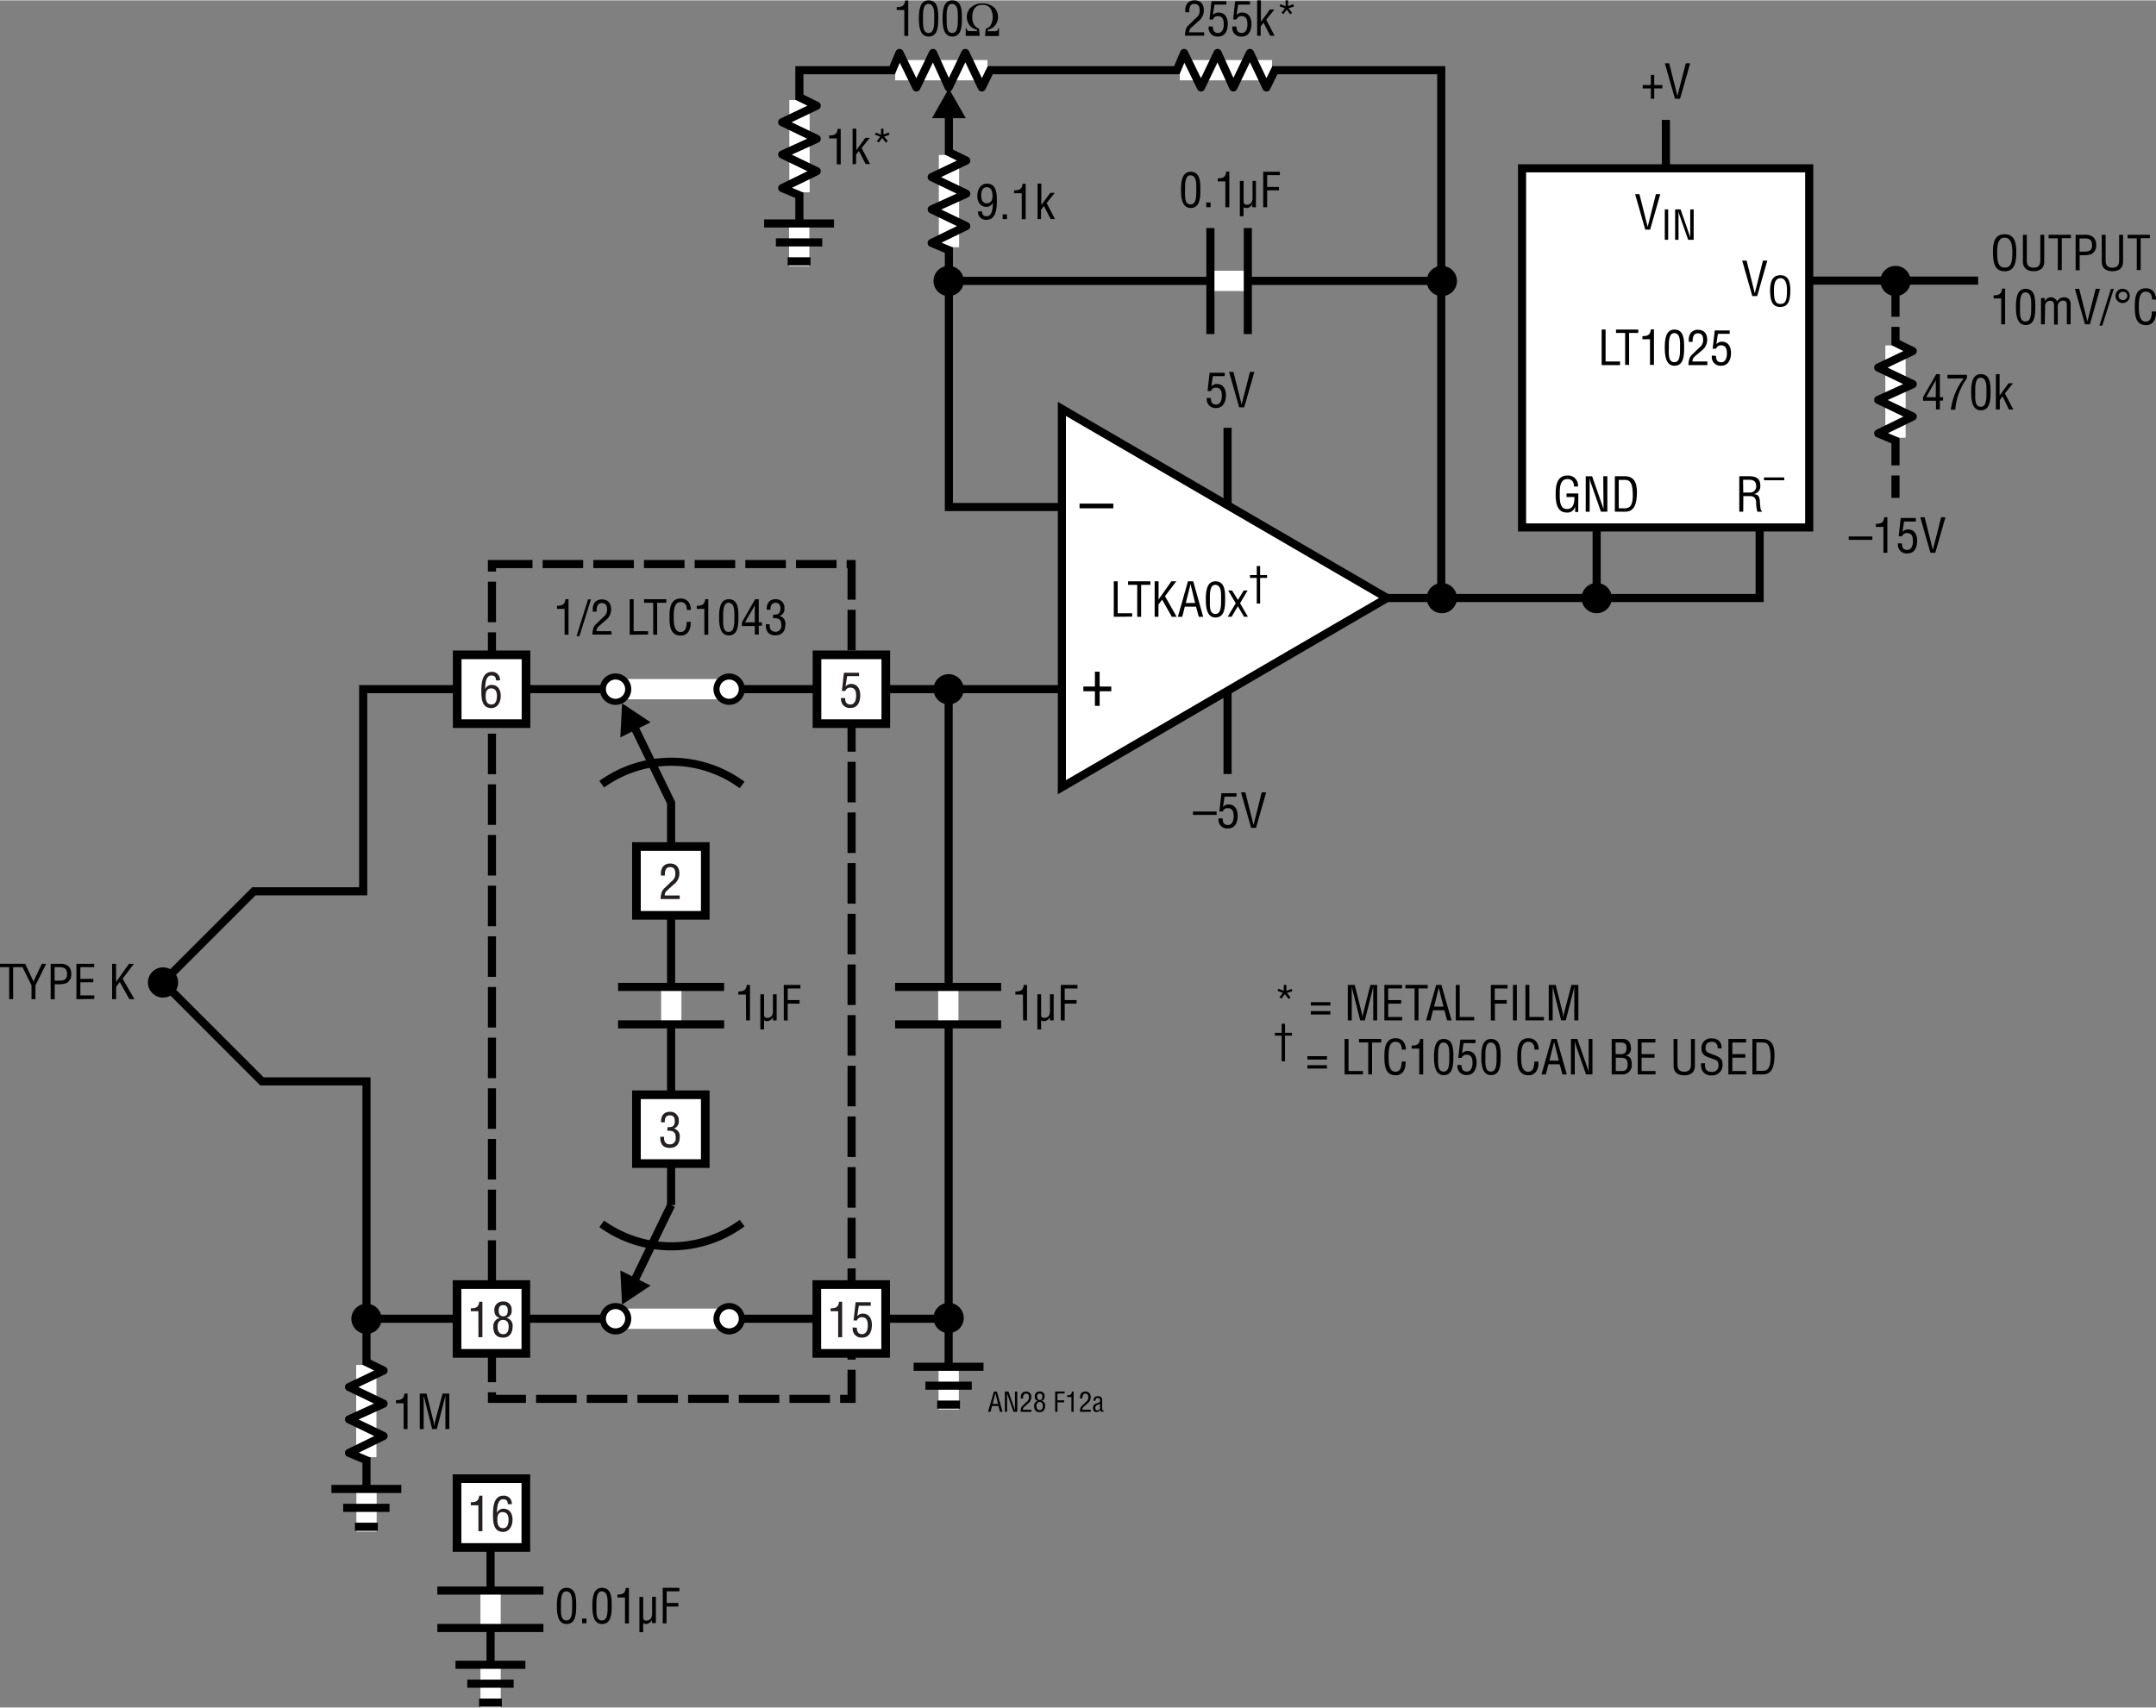 <svg id="b36185d7-d03a-4d61-9434-e7143984fa87" data-name="e255e8e1-55b2-4922-be33-afad93bf51b7" xmlns="http://www.w3.org/2000/svg" width="8.86in" height="7.02in" viewBox="0 0 638.18 505.44"><rect x="0" y="0" width="638.18" height="505.44" fill="#808080" stroke="none"/><title>AN28 F12a</title><line x1="561.07" y1="85.68" x2="561.07" y2="147.31" fill="none" stroke="#000" stroke-width="2.4" stroke-dasharray="8 3"/><line x1="532.53" y1="82.98" x2="585.53" y2="82.98" fill="none" stroke="#000" stroke-width="2.4"/><line x1="493.11" y1="71.95" x2="493.11" y2="35.39" fill="none" stroke="#000" stroke-width="2.4"/><line x1="472.61" y1="176.95" x2="472.61" y2="134.39" fill="none" stroke="#000" stroke-width="2.4"/><polyline points="236.62 72.81 236.62 20.68 426.61 20.68 426.61 176.95" fill="none" stroke="#000" stroke-width="2.4"/><line x1="236.57" y1="66.14" x2="236.57" y2="78.71" fill="none" stroke="#fff" stroke-width="6"/><line x1="226.19" y1="66.06" x2="246.87" y2="66.06" fill="none" stroke="#000" stroke-width="2.4"/><line x1="229.67" y1="71.66" x2="243.39" y2="71.66" fill="none" stroke="#000" stroke-width="2.4"/><line x1="233.16" y1="77.26" x2="239.91" y2="77.26" fill="none" stroke="#000" stroke-width="2.4"/><polyline points="317.2 150.01 280.87 150.01 280.87 32.31" fill="none" stroke="#000" stroke-width="2.4"/><line x1="280.87" y1="83.06" x2="423.86" y2="83.06" fill="none" stroke="#000" stroke-width="2.4"/><line x1="363.36" y1="126.56" x2="363.36" y2="229.06" fill="none" stroke="#000" stroke-width="2.4"/><line x1="145.21" y1="455.73" x2="145.21" y2="498.39" fill="none" stroke="#000" stroke-width="2.4"/><polyline points="343.37 203.93 107.51 203.93 107.51 263.79 75.14 263.79 48.21 290.72 77.54 320.06 108.48 320.06 108.48 447.06" fill="none" stroke="#000" stroke-width="2.4"/><line x1="108.48" y1="390.34" x2="280.8" y2="390.34" fill="none" stroke="#000" stroke-width="2.4"/><polygon points="285.88 34.89 275.87 34.89 280.85 26.1 285.88 34.89"/><line x1="280.87" y1="39.4" x2="280.87" y2="30.55" fill="none"/><line x1="145.21" y1="470.98" x2="145.21" y2="481.86" fill="none" stroke="#fff" stroke-width="6"/><line x1="160.85" y1="470.82" x2="129.46" y2="470.82" fill="none" stroke="#000" stroke-width="2.4"/><line x1="160.85" y1="481.9" x2="129.46" y2="481.9" fill="none" stroke="#000" stroke-width="2.4"/><line x1="358.45" y1="83.06" x2="369.32" y2="83.06" fill="none" stroke="#fff" stroke-width="6"/><line x1="358.28" y1="67.41" x2="358.28" y2="98.8" fill="none" stroke="#000" stroke-width="2.4"/><line x1="369.36" y1="67.41" x2="369.36" y2="98.8" fill="none" stroke="#000" stroke-width="2.4"/><line x1="264.98" y1="20.68" x2="292.29" y2="20.68" fill="none" stroke="#fff" stroke-width="6"/><polyline points="293.33 20.25 290.62 25.79 285.75 15.57 280.82 25.79 276.17 15.57 271.25 25.79 266.25 15.57 263.81 21.37" fill="none" stroke="#000" stroke-linejoin="round" stroke-width="2.4"/><line x1="108.43" y1="431.33" x2="108.43" y2="404.01" fill="none" stroke="#fff" stroke-width="6"/><polyline points="107.99 402.97 113.54 405.68 103.31 410.56 113.54 415.48 103.31 420.14 113.54 425.06 103.31 430.06 109.11 432.5" fill="none" stroke="#000" stroke-linejoin="round" stroke-width="2.4"/><path d="M48.21,295.25a4.47,4.47,0,1,0-4.42-4.52v0A4.46,4.46,0,0,0,48.21,295.25Z" transform="translate(0 0)"/><path d="M48.21,290.76" transform="translate(0 0)"/><line x1="40.68" y1="290.72" x2="55.96" y2="290.72" fill="none"/><line x1="48.21" y1="298.38" x2="48.21" y2="283.1" fill="none"/><path d="M108.47,394.84a4.47,4.47,0,1,0-4.46-4.48h0A4.47,4.47,0,0,0,108.47,394.84Z" transform="translate(0 0)"/><path d="M108.47,390.37" transform="translate(0 0)"/><line x1="100.94" y1="390.34" x2="116.23" y2="390.34" fill="none"/><line x1="108.48" y1="398" x2="108.48" y2="382.71" fill="none"/><path d="M280.79,208.44a4.47,4.47,0,1,0-4.46-4.48v0A4.46,4.46,0,0,0,280.79,208.44Z" transform="translate(0 0)"/><path d="M280.79,204" transform="translate(0 0)"/><line x1="273.27" y1="203.94" x2="288.55" y2="203.94" fill="none"/><line x1="280.8" y1="211.6" x2="280.8" y2="196.32" fill="none"/><path d="M280.79,87.56a4.47,4.47,0,1,0-4.46-4.48h0A4.46,4.46,0,0,0,280.79,87.56Z" transform="translate(0 0)"/><path d="M280.79,83.09" transform="translate(0 0)"/><line x1="273.27" y1="83.06" x2="288.55" y2="83.06" fill="none"/><line x1="280.8" y1="90.71" x2="280.8" y2="75.43" fill="none"/><path d="M426.78,87.56a4.47,4.47,0,1,0-4.46-4.48h0A4.47,4.47,0,0,0,426.78,87.56Z" transform="translate(0 0)"/><path d="M426.78,83.09" transform="translate(0 0)"/><line x1="419.2" y1="83.06" x2="434.49" y2="83.06" fill="none"/><line x1="426.74" y1="90.71" x2="426.74" y2="75.43" fill="none"/><path d="M561.07,87.56a4.47,4.47,0,1,0-4.47-4.47h0A4.47,4.47,0,0,0,561.07,87.56Z" transform="translate(0 0)"/><path d="M561.07,83.09" transform="translate(0 0)"/><line x1="553.54" y1="83.06" x2="568.82" y2="83.06" fill="none"/><line x1="561.07" y1="90.71" x2="561.07" y2="75.43" fill="none"/><path d="M426.78,181.45a4.47,4.47,0,1,0-4.46-4.48v0A4.47,4.47,0,0,0,426.78,181.45Z" transform="translate(0 0)"/><path d="M426.78,177" transform="translate(0 0)"/><line x1="419.2" y1="176.95" x2="434.49" y2="176.95" fill="none"/><line x1="426.74" y1="184.61" x2="426.74" y2="169.33" fill="none"/><path d="M472.61,181.45a4.47,4.47,0,1,0-4.46-4.48v0A4.46,4.46,0,0,0,472.61,181.45Z" transform="translate(0 0)"/><path d="M472.61,177" transform="translate(0 0)"/><line x1="465.08" y1="176.95" x2="480.36" y2="176.95" fill="none"/><line x1="472.61" y1="184.61" x2="472.61" y2="169.33" fill="none"/><path d="M280.79,394.58a4.47,4.47,0,1,0-4.46-4.48v0A4.46,4.46,0,0,0,280.79,394.58Z" transform="translate(0 0)"/><path d="M280.79,390.12" transform="translate(0 0)"/><line x1="273.27" y1="390.08" x2="288.55" y2="390.08" fill="none"/><line x1="280.8" y1="397.74" x2="280.8" y2="382.46" fill="none"/><rect x="145.62" y="166.9" width="106.45" height="247.16" fill="none" stroke="#000" stroke-width="2.4" stroke-dasharray="12 3"/><line x1="242.08" y1="204.03" x2="262.08" y2="204.03" fill="none" stroke="#fff" stroke-width="6"/><line x1="252.08" y1="193.9" x2="252.08" y2="214.15" fill="none" stroke="#fff" stroke-width="6"/><rect x="241.83" y="193.78" width="20.37" height="20.37" fill="#fff" stroke="#000" stroke-width="2.56"/><path d="M252,204" transform="translate(0 0)" fill="#fff" stroke="#000" stroke-width="2.56"/><path d="M250.19,206.58c-.06,1.12.36,1.9,1.55,1.9s1.68-1.23,1.68-2.53-.26-2.47-1.75-2.47a1.48,1.48,0,0,0-1.47,1h-1l.61-5.4h4.47v1h-3.53l-.46,3.08h0a2,2,0,0,1,1.66-.76c1.94,0,2.68,1.63,2.68,3.33,0,1.87-.69,3.77-2.86,3.77a2.55,2.55,0,0,1-2.81-2.26,2.28,2.28,0,0,1,0-.69Z" transform="translate(0 0)" fill="#231f20"/><line x1="242.03" y1="390.47" x2="262.03" y2="390.47" fill="none" stroke="#fff" stroke-width="6"/><line x1="252.03" y1="380.34" x2="252.03" y2="400.59" fill="none" stroke="#fff" stroke-width="6"/><rect x="241.78" y="380.22" width="20.37" height="20.37" fill="#fff" stroke="#000" stroke-width="2.56"/><path d="M252,390.4" transform="translate(0 0)" fill="#fff" stroke="#000" stroke-width="2.56"/><path d="M248.1,388.11h-2.24v-.86c1.5,0,2.33-.31,2.5-1.95h.91v10.51H248.1Z" transform="translate(0 0)" fill="#231f20"/><path d="M253.63,393c0,1.12.37,1.9,1.56,1.9s1.68-1.23,1.68-2.54-.27-2.46-1.75-2.46a1.46,1.46,0,0,0-1.47.95h-1l.62-5.41h4.47v1.06h-3.53l-.47,3.08h0a2.05,2.05,0,0,1,1.67-.76c1.93,0,2.67,1.62,2.67,3.33,0,1.87-.68,3.77-2.85,3.77a2.56,2.56,0,0,1-2.82-2.25,2.35,2.35,0,0,1,0-.75Z" transform="translate(0 0)" fill="#231f20"/><line x1="182.2" y1="203.94" x2="215.83" y2="203.94" fill="none" stroke="#fff" stroke-width="6"/><polyline points="186.15 211.84 198.65 237.59 198.65 356.69" fill="none" stroke="#000" stroke-width="2.4"/><path d="M182.2,207.69a3.75,3.75,0,1,0-3.75-3.75,3.75,3.75,0,0,0,3.75,3.75Z" transform="translate(0 0)" fill="#fff" stroke="#000" stroke-width="1.8"/><path d="M182.2,203.94" transform="translate(0 0)" fill="#fff" stroke="#000" stroke-width="1.8"/><circle cx="215.83" cy="203.94" r="3.75" fill="#fff" stroke="#000" stroke-width="1.8"/><path d="M215.79,203.94" transform="translate(0 0)" fill="#fff" stroke="#000" stroke-width="1.8"/><path d="M178.11,232.08a35.3,35.3,0,0,1,41.55.22" transform="translate(0 0)" fill="none" stroke="#000" stroke-width="2.4"/><polygon points="192.57 213.75 183.62 218.22 184.14 208.13 192.57 213.75"/><line x1="190.11" y1="220.01" x2="186.15" y2="212.1" fill="none"/><line x1="182.2" y1="390.34" x2="215.83" y2="390.34" fill="none" stroke="#fff" stroke-width="6"/><line x1="186.15" y1="382.44" x2="198.65" y2="356.69" fill="none" stroke="#000" stroke-width="2.4"/><path d="M182.2,386.59a3.75,3.75,0,1,1-3.75,3.75h0A3.75,3.75,0,0,1,182.2,386.59Z" transform="translate(0 0)" fill="#fff" stroke="#000" stroke-width="1.8"/><path d="M182.2,390.34" transform="translate(0 0)" fill="#fff" stroke="#000" stroke-width="1.8"/><circle cx="215.83" cy="390.34" r="3.75" fill="#fff" stroke="#000" stroke-width="1.8"/><path d="M215.79,390.34" transform="translate(0 0)" fill="#fff" stroke="#000" stroke-width="1.8"/><path d="M178.11,362.25a35.31,35.31,0,0,0,41.55-.22" transform="translate(0 0)" fill="none" stroke="#000" stroke-width="2.4"/><polygon points="192.57 380.53 183.62 376.05 184.14 386.14 192.57 380.53"/><line x1="190.11" y1="374.26" x2="186.15" y2="382.18" fill="none"/><line x1="188.64" y1="334.28" x2="208.64" y2="334.28" fill="none" stroke="#fff" stroke-width="6"/><line x1="198.64" y1="324.15" x2="198.64" y2="344.4" fill="none" stroke="#fff" stroke-width="6"/><rect x="188.39" y="324.03" width="20.37" height="20.37" fill="#fff" stroke="#000" stroke-width="2.56"/><path d="M198.58,334.25" transform="translate(0 0)" fill="#fff" stroke="#000" stroke-width="2.56"/><path d="M197.57,333.63c.92-.05,2.17.14,2.17-1.79,0-1-.31-1.72-1.47-1.72-1.32,0-1.5,1-1.5,2.06h-1.1c-.06-1.77.72-3.11,2.63-3.11a2.47,2.47,0,0,1,2.62,2.29v.31a2.18,2.18,0,0,1-1.47,2.36h0a2.24,2.24,0,0,1,1.75,2.43c0,2-.87,3.3-3,3.3s-2.81-1.38-2.77-3.29h1.15c-.1,1.12.22,2.24,1.72,2.24a1.65,1.65,0,0,0,1.71-1.59,2.62,2.62,0,0,0,0-.28c0-1.84-.71-2.19-2.47-2.18Z" transform="translate(0 0)" fill="#231f20"/><line x1="188.64" y1="260.78" x2="208.64" y2="260.78" fill="none" stroke="#fff" stroke-width="6"/><line x1="198.64" y1="250.65" x2="198.64" y2="270.9" fill="none" stroke="#fff" stroke-width="6"/><rect x="188.39" y="250.53" width="20.37" height="20.37" fill="#fff" stroke="#000" stroke-width="2.56"/><path d="M198.58,260.72" transform="translate(0 0)" fill="#fff" stroke="#000" stroke-width="2.56"/><path d="M197.51,263.5a1.91,1.91,0,0,0-.75,1.52h4.44v1.05h-5.65a6.3,6.3,0,0,1,.42-2.27,3.67,3.67,0,0,1,.83-1.05l2-1.93a2.68,2.68,0,0,0,1.1-2.35c0-1.07-.37-1.85-1.56-1.85-1.44,0-1.57,1.41-1.54,2.52h-1.16v-.65a3.24,3.24,0,0,1,.67-2.1,2.71,2.71,0,0,1,2.09-.82c1.79,0,2.7,1.19,2.7,2.92a4,4,0,0,1-1.69,3.28Z" transform="translate(0 0)" fill="#231f20"/><line x1="198.7" y1="292.26" x2="198.7" y2="303.14" fill="none" stroke="#fff" stroke-width="6"/><line x1="214.34" y1="292.1" x2="182.95" y2="292.1" fill="none" stroke="#000" stroke-width="2.4"/><line x1="214.34" y1="303.18" x2="182.95" y2="303.18" fill="none" stroke="#000" stroke-width="2.4"/><path d="M220.79,294.36h-2.24v-.91c1.5,0,2.33-.31,2.49-1.95H222V302h-1.16Z" transform="translate(0 0)"/><path d="M228.79,301h0a2,2,0,0,1-1.85,1.24,2.34,2.34,0,0,1-.77-.26v2.69h-1.11v-10.4h1.11v6c0,.66.21,1,1,1a1.61,1.61,0,0,0,1.34-.69,2.72,2.72,0,0,0,.28-1.31v-5h1.1V302h-1.1Z" transform="translate(0 0)"/><path d="M232,302V291.5h4.93v1.05h-3.77V296h3.51v1.05h-3.51v5Z" transform="translate(0 0)"/><path d="M119.47,415.36h-2.24v-.91c1.5,0,2.32-.31,2.49-1.95h.91V423h-1.16Z" transform="translate(0 0)"/><path d="M131,412.5h2V423h-1.16V413h0c-.12.62-.22,1-.32,1.41L129.3,423h-1.38l-2.2-8.7c-.1-.37-.19-.72-.31-1.29h0v10h-1.16V412.5h2l2.06,8.2a8.92,8.92,0,0,1,.23,1.55h0c.07-.53.14-1.05.26-1.57Z" transform="translate(0 0)"/><line x1="280.9" y1="73.09" x2="280.9" y2="45.77" fill="none" stroke="#fff" stroke-width="6"/><polyline points="280.46 44.73 286.01 47.45 275.78 52.33 286.01 57.25 275.78 61.9 286.01 66.83 275.78 71.83 281.58 74.26" fill="none" stroke="#000" stroke-linejoin="round" stroke-width="2.4"/><path d="M295.07,59.14c0,2.19-.08,5.84-3.11,5.84a2.31,2.31,0,0,1-2.46-2.15,2,2,0,0,1,0-.35h1.19c0,1,.41,1.45,1.4,1.45,1.78,0,1.77-3,1.82-4.07h0A2.09,2.09,0,0,1,292,61.14c-1.87,0-2.7-1.51-2.7-3.2,0-2.24,1.19-3.67,2.79-3.67C294.86,54.25,295.07,57,295.07,59.14Zm-3-3.82c-1.32,0-1.63,1.34-1.63,2.41s.29,2.36,1.64,2.36,1.71-1.09,1.71-2.18-.3-2.59-1.7-2.59Z" transform="translate(0 0)"/><path d="M296.79,64.77v-1.4h1.27v1.4Z" transform="translate(0 0)"/><path d="M302.44,57.12h-2.25v-.87c1.5,0,2.33-.3,2.5-1.94h.91v10.5h-1.16Z" transform="translate(0 0)"/><path d="M307.12,64.77V54.25h1.11v6.34h0L310.89,57h1.32l-2.41,3,2.48,4.76H311l-2-3.88L308.15,62v2.77Z" transform="translate(0 0)"/><line x1="236.65" y1="56.84" x2="236.65" y2="29.52" fill="none" stroke="#fff" stroke-width="6"/><polyline points="236.21 28.48 241.76 31.2 231.53 36.08 241.76 41 231.53 45.65 241.76 50.58 231.53 55.58 237.33 58.01" fill="none" stroke="#000" stroke-linejoin="round" stroke-width="2.4"/><path d="M247.69,40.87h-2.25V40c1.5,0,2.33-.3,2.5-1.94h.91v10.5h-1.16Z" transform="translate(0 0)"/><path d="M252.37,48.52V38h1.11v6.34h0l2.66-3.63h1.32l-2.41,3,2.48,4.76h-1.29l-2-3.88-.84,1.11v2.77Z" transform="translate(0 0)"/><path d="M260.79,39.77V38h.73v1.71l1.55-.58.23.67-1.6.54,1.09,1.34-.57.45-1.09-1.39-1,1.32-.6-.38,1.05-1.3L259,39.77l.24-.62Z" transform="translate(0 0)"/><line x1="561.07" y1="129.49" x2="561.07" y2="102.17" fill="none" stroke="#fff" stroke-width="6"/><polyline points="560.63 101.13 566.18 103.84 555.95 108.72 566.18 113.64 555.95 118.3 566.18 123.22 555.95 128.22 561.75 130.66" fill="none" stroke="#000" stroke-linejoin="round" stroke-width="2.4"/><path d="M573.14,110.66h1.07v6.84h.94v1h-.94v2.62h-1.16v-2.57h-3.83v-1.08Zm-3,6.84H573v-5h0Z" transform="translate(0 0)"/><path d="M576.45,110.87h5.77v1a18.33,18.33,0,0,0-3.46,9.33h-1.31a19.25,19.25,0,0,1,3.8-9.25h-4.8Z" transform="translate(0 0)"/><path d="M583.47,116c0-2,.13-5.34,2.86-5.34,2.94,0,2.87,3.34,2.87,5.34,0,2.38-.12,5.38-2.87,5.38S583.47,117.86,583.47,116Zm2.86,4.33c1.74,0,1.67-2.5,1.67-4.51,0-1.49.15-4-1.67-4.11s-1.65,3.14-1.65,4.11C584.68,117.83,584.4,120.33,586.33,120.33Z" transform="translate(0 0)"/><path d="M590.78,121.17V110.66h1.1V117h0l2.66-3.63h1.32l-2.41,3,2.48,4.76h-1.29l-1.86-3.89-.84,1.11v2.77Z" transform="translate(0 0)"/><path d="M593.39,69.25c3.07,0,3.45,2.83,3.44,5.24,0,2.92-.4,5.73-3.46,5.73s-3.44-2.81-3.46-5.73C589.91,72,590.27,69.25,593.39,69.25Zm0,1c-1.79,0-2.24,1.88-2.23,4.22,0,3,.32,4.65,2.26,4.65s2.24-1.61,2.25-4.65C595.64,72.13,595.19,70.25,593.34,70.25Z" transform="translate(0 0)"/><path d="M598.78,69.41h1.16V77c0,.83.13,2.16,2,2.16s2-1.33,2-2.16V69.41h1.16v8c0,1.88-1.25,2.79-3.15,2.79s-3.17-1-3.17-2.82Z" transform="translate(0 0)"/><path d="M606.4,69.41H613v1h-2.71v9.46h-1.17V70.46H606.4Z" transform="translate(0 0)"/><path d="M614.39,79.92V69.41h2.76a3.63,3.63,0,0,1,2.45.69,3,3,0,0,1,.86,2.24A2.82,2.82,0,0,1,619,75.16a8,8,0,0,1-2.72.3h-.7v4.46Zm1.16-5.51h1.14c1.6,0,2.58-.23,2.56-2s-1.08-1.93-2.49-1.91h-1.21Z" transform="translate(0 0)"/><path d="M622.11,69.41h1.16V77c0,.83.12,2.16,2,2.16s2-1.33,2-2.16V69.41h1.16v8c0,1.88-1.25,2.79-3.15,2.79s-3.15-.91-3.15-2.79Z" transform="translate(0 0)"/><path d="M629.78,69.41h6.59v1h-2.72v9.46h-1.16V70.46h-2.71Z" transform="translate(0 0)"/><path d="M592.36,88.25h-2.24v-.91c1.49,0,2.32-.31,2.49-2h.91V95.92h-1.16Z" transform="translate(0 0)"/><path d="M596.72,90.75c0-2,.13-5.34,2.86-5.34,2.94,0,2.87,3.34,2.87,5.34,0,2.38-.12,5.38-2.87,5.38S596.72,92.61,596.72,90.75Zm2.86,4.33c1.74,0,1.67-2.5,1.67-4.51,0-1.49.15-4-1.67-4.11s-1.65,3.14-1.65,4.11C597.93,92.58,597.65,95.08,599.58,95.08Z" transform="translate(0 0)"/><path d="M605.25,95.92h-1.11V88.13h1.07v1h0a2.18,2.18,0,0,1,1.85-1.21,2.05,2.05,0,0,1,1.85,1.23A2.32,2.32,0,0,1,611,87.92a2.1,2.1,0,0,1,1.43.55,2.53,2.53,0,0,1,.48,1.82v5.63h-1.12V90.25c0-.87-.24-1.36-1.19-1.36a1.68,1.68,0,0,0-1,.43,1.71,1.71,0,0,0-.5,1.42V96H608v-5.7c0-.81-.26-1.36-1.16-1.36a1.57,1.57,0,0,0-1,.36,1.7,1.7,0,0,0-.48,1.42Z" transform="translate(0 0)"/><path d="M620.32,85.41h1.29l-3,10.51h-1.44l-3-10.51h1.28l2.43,9.67h0Z" transform="translate(0 0)"/><path d="M621.43,96.3l3.41-10.89h.85l-3.4,10.89Z" transform="translate(0 0)"/><path d="M628.31,89.62a2.11,2.11,0,1,1,2.1-2.12h0a2.09,2.09,0,0,1-2.09,2.11Zm0-3.34a1.21,1.21,0,0,0-1.21,1.21v0a1.22,1.22,0,0,0,1.22,1.24h0a1.24,1.24,0,1,0,.22-2.47h-.24Z" transform="translate(0 0)"/><path d="M637,88.56c0-1.24-.43-2.31-1.89-2.31-2,0-2,2.88-2,4.26s-.09,4.61,2,4.61c1.39,0,1.68-1.13,1.82-2.28a2.52,2.52,0,0,1,.07-.72h1.16v.65a4,4,0,0,1-.62,2.22,2.61,2.61,0,0,1-2.28,1.18c-3.24,0-3.35-3.12-3.35-5.63s.3-5.29,3.28-5.29c2,0,3,1.49,3,3.36Z" transform="translate(0 0)"/><path d="M0,285.25H6.6v1H3.88v9.46H2.72v-9.46H0Z" transform="translate(0 0)"/><path d="M9.91,290.49l2.47-5.24h1.29l-3.18,6.4v4.08H9.33v-4.08l-3.16-6.4H7.46Z" transform="translate(0 0)"/><path d="M15,295.73V285.25h2.78a3.59,3.59,0,0,1,2.45.69,2.93,2.93,0,0,1,.85,2.24A2.84,2.84,0,0,1,19.61,291a8.05,8.05,0,0,1-2.72.31h-.7v4.46Zm1.16-5.48h1.14c1.59,0,2.57-.24,2.56-2s-1.08-2-2.49-2H16.17Z" transform="translate(0 0)"/><path d="M22.62,295.73V285.25h5.26v1H23.79v3.47h3.83v1H23.79v3.88h4.12v1.06Z" transform="translate(0 0)"/><path d="M33.19,295.73V285.25h1.17v5.39h0l3.82-5.39h1.46l-3.35,4.4,3.5,6.08H38.31l-2.85-5.08-1.09,1.43v3.65Z" transform="translate(0 0)"/><path d="M164.84,475.34c0-2,.12-5.34,2.85-5.34,2.94,0,2.87,3.33,2.87,5.34,0,2.38-.12,5.38-2.87,5.38S164.84,477.25,164.84,475.34Zm2.85,4.33c1.74,0,1.67-2.5,1.67-4.51,0-1.49.15-4-1.67-4.11s-1.65,3.14-1.65,4.11c0,2-.25,4.51,1.65,4.51Z" transform="translate(0 0)"/><path d="M172.31,480.51v-1.4h1.28v1.4Z" transform="translate(0 0)"/><path d="M175.34,475.34c0-2,.12-5.34,2.85-5.34,2.94,0,2.87,3.33,2.87,5.34,0,2.38-.12,5.38-2.87,5.38S175.34,477.25,175.34,475.34Zm2.85,4.33c1.74,0,1.67-2.5,1.67-4.51,0-1.49.15-4-1.67-4.11s-1.65,3.14-1.65,4.11c0,2-.28,4.51,1.65,4.51Z" transform="translate(0 0)"/><path d="M185,472.86h-2.24V472c1.5,0,2.32-.31,2.49-1.95h.91v10.51H185Z" transform="translate(0 0)"/><path d="M193,479.48h0a2.07,2.07,0,0,1-1.85,1.24,2.59,2.59,0,0,1-.77-.26v2.69h-1.11V472.72h1.11v6c0,.66.21,1,1,1a1.63,1.63,0,0,0,1.33-.69,2.64,2.64,0,0,0,.32-1.37v-5h1.11v7.79H193Z" transform="translate(0 0)"/><path d="M196.17,480.51V470h4.93v1.05h-3.77v3.45h3.46v1.05h-3.5v5Z" transform="translate(0 0)"/><path d="M167.12,180.17h-2.24v-.92c1.49,0,2.32-.31,2.49-1.95h.91v10.51h-1.16Z" transform="translate(0 0)"/><path d="M170.66,188.25l3.4-10.89h.86l-3.41,10.89Z" transform="translate(0 0)"/><path d="M177.31,185.25a2,2,0,0,0-.76,1.53H181v1h-5.64a5.86,5.86,0,0,1,.42-2.27,3.47,3.47,0,0,1,.82-1l2-1.93a2.71,2.71,0,0,0,1.1-2.28c0-1.06-.36-1.85-1.55-1.85-1.45,0-1.57,1.42-1.55,2.53h-1.16v-.68a3.33,3.33,0,0,1,.67-2.1,2.68,2.68,0,0,1,2.09-.83c1.79,0,2.7,1.19,2.7,2.93a4,4,0,0,1-1.69,3.28Z" transform="translate(0 0)"/><path d="M186.39,187.82V177.31h1.17v9.46h4.28v1Z" transform="translate(0 0)"/><path d="M190.64,177.31h6.59v1.05h-2.71v9.46h-1.17v-9.46h-2.71Z" transform="translate(0 0)"/><path d="M203.31,180.47c0-1.25-.44-2.32-1.89-2.32-2,0-2,2.88-2,4.26s-.08,4.61,2,4.61c1.38,0,1.68-1.13,1.82-2.28a2.52,2.52,0,0,1,.07-.72h1.16a2.85,2.85,0,0,1-.05.65,4.17,4.17,0,0,1-.62,2.23,2.66,2.66,0,0,1-2.28,1.17c-3.24,0-3.35-3.12-3.35-5.63s.35-5.34,3.33-5.34c2,0,3,1.49,3,3.37Z" transform="translate(0 0)"/><path d="M208.49,180.17h-2.24v-.92c1.5,0,2.32-.31,2.49-1.95h.91v10.51h-1.16Z" transform="translate(0 0)"/><path d="M212.85,182.65c0-2,.13-5.34,2.86-5.34,2.94,0,2.87,3.34,2.87,5.34,0,2.38-.12,5.38-2.87,5.38S212.85,184.51,212.85,182.65Zm2.86,4.33c1.74,0,1.67-2.49,1.67-4.51,0-1.49.15-4-1.67-4.11s-1.65,3.14-1.65,4.11C214.06,184.49,213.79,187,215.71,187Z" transform="translate(0 0)"/><path d="M223.52,177.31h1.07v6.84h.94v1h-.94v2.62h-1.16v-2.52H219.6v-1.08Zm-3,6.84h2.9v-5h0Z" transform="translate(0 0)"/><path d="M228.84,181.88c.93-.06,2.17.14,2.17-1.79,0-1-.3-1.73-1.47-1.73s-1.5,1-1.5,2.06h-1.1c-.06-1.76.73-3.11,2.63-3.11a2.47,2.47,0,0,1,2.62,2.29v.32a2.16,2.16,0,0,1-1.47,2.35h0a2.24,2.24,0,0,1,1.75,2.42c0,2-.87,3.31-3,3.31s-2.82-1.39-2.78-3.29h1.15c-.1,1.12.23,2.24,1.72,2.24a1.64,1.64,0,0,0,1.71-1.58,1.51,1.51,0,0,0,0-.3c0-1.83-.7-2.18-2.47-2.17Z" transform="translate(0 0)"/><line x1="135.58" y1="204.03" x2="155.58" y2="204.03" fill="none" stroke="#fff" stroke-width="6"/><line x1="145.58" y1="193.9" x2="145.58" y2="214.15" fill="none" stroke="#fff" stroke-width="6"/><rect x="135.33" y="193.78" width="20.37" height="20.37" fill="#fff" stroke="#000" stroke-width="2.56"/><path d="M145.52,204" transform="translate(0 0)" fill="#fff" stroke="#000" stroke-width="2.56"/><path d="M142.48,204.66c0-2.19.09-5.84,3.11-5.84A2.31,2.31,0,0,1,148,201a1.93,1.93,0,0,1,0,.34h-1.19c0-.95-.4-1.45-1.4-1.45-1.78,0-1.76,2.95-1.82,4.07h0a2.08,2.08,0,0,1,1.93-1.28c1.88,0,2.71,1.51,2.71,3.2,0,2.24-1.19,3.67-2.79,3.67C142.69,209.53,142.48,206.82,142.48,204.66Zm2.92-.95c-1.38,0-1.63,1.14-1.63,2.11-.07,2,.66,2.66,1.71,2.66,1.37,0,1.61-1.48,1.61-2.55S146.79,203.71,145.4,203.71Z" transform="translate(0 0)" fill="#231f20"/><line x1="135.53" y1="390.47" x2="155.53" y2="390.47" fill="none" stroke="#fff" stroke-width="6"/><line x1="145.53" y1="380.34" x2="145.53" y2="400.59" fill="none" stroke="#fff" stroke-width="6"/><rect x="135.28" y="380.22" width="20.37" height="20.37" fill="#fff" stroke="#000" stroke-width="2.56"/><path d="M145.46,390.4" transform="translate(0 0)" fill="#fff" stroke="#000" stroke-width="2.56"/><path d="M141.6,388.11h-2.24v-.86c1.5,0,2.33-.31,2.5-1.95h.93v10.51h-1.17Z" transform="translate(0 0)" fill="#231f20"/><path d="M148,390.07c-1.25-.21-1.67-1.12-1.67-2.31a2.4,2.4,0,0,1,2.29-2.52,1.61,1.61,0,0,1,.38,0,2.27,2.27,0,0,1,2.44,2.1,2.57,2.57,0,0,1,0,.48,2,2,0,0,1-1.58,2.24h0a2.33,2.33,0,0,1,1.88,2.49c0,1.81-.77,3.38-2.8,3.38s-2.92-1.19-2.92-3.22a2.52,2.52,0,0,1,2-2.65Zm1,4.85c1,0,1.57-.8,1.57-2.23,0-1.08-.43-2-1.65-2s-1.65,1-1.65,2,.31,2.23,1.68,2.23Zm0-5.31c1,0,1.3-.77,1.3-1.68s-.28-1.62-1.32-1.62-1.37.64-1.37,1.58.33,1.72,1.32,1.72Z" transform="translate(0 0)" fill="#231f20"/><line x1="135.53" y1="447.94" x2="155.53" y2="447.94" fill="none" stroke="#fff" stroke-width="6"/><line x1="145.53" y1="437.81" x2="145.53" y2="458.06" fill="none" stroke="#fff" stroke-width="6"/><rect x="135.28" y="437.69" width="20.37" height="20.37" fill="#fff" stroke="#000" stroke-width="2.56"/><path d="M145.46,447.87" transform="translate(0 0)" fill="#fff" stroke="#000" stroke-width="2.56"/><path d="M141.6,445.58h-2.24v-.91c1.5,0,2.33-.31,2.5-1.95h.93v10.53h-1.17Z" transform="translate(0 0)" fill="#231f20"/><path d="M145.93,448.57c0-2.19.08-5.85,3.11-5.85a2.3,2.3,0,0,1,2.45,2.17,2.16,2.16,0,0,1,0,.36H150.3c0-1-.41-1.46-1.4-1.46-1.78,0-1.77,3-1.82,4.08h0a2.05,2.05,0,0,1,1.93-1.29c1.88,0,2.7,1.51,2.7,3.21,0,2.24-1.19,3.67-2.78,3.67C146.14,453.44,145.93,450.72,145.93,448.57Zm2.91-1c-1.37,0-1.62,1.15-1.62,2.12-.07,2,.66,2.66,1.71,2.66,1.37,0,1.61-1.49,1.61-2.55s-.35-2.19-1.7-2.19Z" transform="translate(0 0)" fill="#231f20"/><line x1="280.8" y1="206.73" x2="280.8" y2="413.06" fill="none" stroke="#000" stroke-width="2.4"/><line x1="280.82" y1="404.64" x2="280.82" y2="417.21" fill="none" stroke="#fff" stroke-width="6"/><line x1="270.44" y1="404.56" x2="291.12" y2="404.56" fill="none" stroke="#000" stroke-width="2.4"/><line x1="273.92" y1="410.16" x2="287.64" y2="410.16" fill="none" stroke="#000" stroke-width="2.4"/><line x1="277.41" y1="415.76" x2="284.16" y2="415.76" fill="none" stroke="#000" stroke-width="2.4"/><line x1="108.49" y1="440.81" x2="108.49" y2="453.38" fill="none" stroke="#fff" stroke-width="6"/><line x1="98.1" y1="440.73" x2="118.79" y2="440.73" fill="none" stroke="#000" stroke-width="2.4"/><line x1="101.59" y1="446.33" x2="115.3" y2="446.33" fill="none" stroke="#000" stroke-width="2.4"/><line x1="105.07" y1="451.93" x2="111.82" y2="451.93" fill="none" stroke="#000" stroke-width="2.4"/><line x1="145.22" y1="492.87" x2="145.22" y2="505.44" fill="none" stroke="#fff" stroke-width="6"/><line x1="134.83" y1="492.79" x2="155.52" y2="492.79" fill="none" stroke="#000" stroke-width="2.4"/><line x1="138.32" y1="498.39" x2="152.04" y2="498.39" fill="none" stroke="#000" stroke-width="2.4"/><line x1="141.8" y1="504" x2="148.55" y2="504" fill="none" stroke="#000" stroke-width="2.4"/><line x1="280.7" y1="292.26" x2="280.7" y2="303.14" fill="none" stroke="#fff" stroke-width="6"/><line x1="296.34" y1="292.1" x2="264.95" y2="292.1" fill="none" stroke="#000" stroke-width="2.4"/><line x1="296.34" y1="303.18" x2="264.95" y2="303.18" fill="none" stroke="#000" stroke-width="2.4"/><path d="M302.79,294.36h-2.24v-.91c1.5,0,2.33-.31,2.49-1.95H304V302h-1.16Z" transform="translate(0 0)"/><path d="M310.79,301h0a2,2,0,0,1-1.85,1.24,2.34,2.34,0,0,1-.77-.26v2.69h-1.11v-10.4h1.11v6c0,.66.21,1,1,1a1.61,1.61,0,0,0,1.34-.69,2.72,2.72,0,0,0,.28-1.31v-5h1.1V302h-1.1Z" transform="translate(0 0)"/><path d="M314,302V291.5h4.93v1.05h-3.77V296h3.51v1.05h-3.51v5Z" transform="translate(0 0)"/><path d="M380,293.25V291.5h.77v1.75l1.56-.57.22.67-1.6.53,1.07,1.35-.58.44-1.13-1.42-1,1.31-.6-.37,1-1.31-1.57-.63.24-.61Z" transform="translate(0 0)"/><path d="M393.78,297.61H388v-1h5.79Zm0,2.66H388v-1h5.79Z" transform="translate(0 0)"/><path d="M405.64,291.5h2V302h-1.16V292h0c-.13.62-.22,1-.32,1.41L404,302h-1.38l-2.2-8.7c-.09-.37-.18-.72-.3-1.29h0v10h-1.17V291.5H401l2.06,8.2a9.06,9.06,0,0,1,.23,1.55h0a13.92,13.92,0,0,1,.27-1.57Z" transform="translate(0 0)"/><path d="M409.78,302V291.5H415v1.05h-4.09V296h3.84v1.05h-3.84V301h4.12V302Z" transform="translate(0 0)"/><path d="M416,291.5h6.6v1.05h-2.72V302h-1.16v-9.46H416Z" transform="translate(0 0)"/><path d="M425.12,291.5h1.54l3,10.51h-1.29l-.83-3h-3.36l-.77,3h-1.29Zm.76.84h0l-1.39,5.59h2.78Z" transform="translate(0 0)"/><path d="M430.92,302V291.5h1.16V301h4.29V302Z" transform="translate(0 0)"/><path d="M441.29,302V291.5h4.93v1.05h-3.77V296H446v1.05h-3.51v5Z" transform="translate(0 0)"/><path d="M447.84,302V291.5H449V302Z" transform="translate(0 0)"/><path d="M451.53,302V291.5h1.16V301H457V302Z" transform="translate(0 0)"/><path d="M465.15,291.5h2.05V302H466V292h0c-.12.62-.22,1-.32,1.41l-2.2,8.58h-1.38l-2.2-8.7c-.1-.37-.18-.72-.31-1.29h0v10h-1.16V291.5h2.06l2.05,8.2a8.14,8.14,0,0,1,.21,1.55h0c.07-.53.14-1.05.26-1.57Z" transform="translate(0 0)"/><path d="M379.37,306.53h-2v-.84h2V303h1v2.68h2.05v.84h-2.05v7.59h-1Z" transform="translate(0 0)"/><path d="M392.78,313.61H387v-1h5.79Zm0,2.66H387v-1h5.79Z" transform="translate(0 0)"/><path d="M398,318V307.5h1.16V317h4.29V318Z" transform="translate(0 0)"/><path d="M402.25,307.5h6.6v1.05h-2.72V318H405v-9.46h-2.72Z" transform="translate(0 0)"/><path d="M414.93,310.65c0-1.24-.44-2.31-1.9-2.31-2,0-2,2.87-2,4.26s-.08,4.61,2,4.61c1.39,0,1.69-1.14,1.83-2.29a2.48,2.48,0,0,1,.07-.71h1.16a2.42,2.42,0,0,1-.06.65,4,4,0,0,1-.61,2.22,2.65,2.65,0,0,1-2.29,1.18c-3.23,0-3.35-3.12-3.35-5.63s.36-5.34,3.34-5.34c2,0,3,1.49,3,3.36Z" transform="translate(0 0)"/><path d="M420.1,310.36h-2.24v-.91c1.5,0,2.33-.31,2.5-1.95h.91V318H420.1Z" transform="translate(0 0)"/><path d="M424.47,312.84c0-2,.13-5.34,2.86-5.34,2.94,0,2.87,3.33,2.87,5.34,0,2.38-.13,5.38-2.87,5.38S424.47,314.7,424.47,312.84Zm2.86,4.33c1.74,0,1.67-2.5,1.67-4.51,0-1.49.15-4-1.67-4.11s-1.65,3.14-1.65,4.11c0,2-.28,4.51,1.65,4.51Z" transform="translate(0 0)"/><path d="M432.63,315.25c-.05,1.12.37,1.91,1.56,1.91s1.68-1.24,1.68-2.54-.27-2.46-1.75-2.46a1.46,1.46,0,0,0-1.47.95h-1l.62-5.41h4.47v1.05h-3.53l-.47,3.08h0a2.07,2.07,0,0,1,1.67-.75c1.93,0,2.67,1.62,2.67,3.33s-.68,3.77-2.85,3.77a2.56,2.56,0,0,1-2.81-2.28,2.48,2.48,0,0,1,0-.72Z" transform="translate(0 0)"/><path d="M438.47,312.84c0-2,.13-5.34,2.86-5.34,2.94,0,2.87,3.33,2.87,5.34,0,2.38-.13,5.38-2.87,5.38S438.47,314.7,438.47,312.84Zm2.86,4.33c1.74,0,1.67-2.5,1.67-4.51,0-1.49.15-4-1.67-4.11s-1.65,3.14-1.65,4.11c0,2-.28,4.51,1.65,4.51Z" transform="translate(0 0)"/><path d="M454.21,310.65c0-1.24-.43-2.31-1.89-2.31-2,0-2.05,2.87-2.05,4.26s-.08,4.61,2.05,4.61c1.39,0,1.68-1.14,1.82-2.29a2.48,2.48,0,0,1,.07-.71h1.16v.65a4,4,0,0,1-.62,2.22,2.62,2.62,0,0,1-2.28,1.18c-3.24,0-3.35-3.12-3.35-5.63s.35-5.34,3.33-5.34c2,0,3,1.49,3,3.36Z" transform="translate(0 0)"/><path d="M459.26,307.5h1.52l3,10.51h-1.29l-.83-3h-3.32l-.77,3h-1.28Zm.76.84h0l-1.39,5.59h2.78Z" transform="translate(0 0)"/><path d="M470.21,307.5h1.16V318h-1.9l-2.94-8.41a8.49,8.49,0,0,1-.39-1.58h0v10H465V307.5h1.89l3,8.6c.12.32.22.66.36,1.15h0V307.5Z" transform="translate(0 0)"/><path d="M477.07,318V307.5h3c1.9-.05,2.62,1,2.67,2.61a2,2,0,0,1-1.57,2.31h0c1.39.16,1.81,1.17,1.82,2.46a2.74,2.74,0,0,1-2.31,3.11,3,3,0,0,1-.84,0Zm1.16-6h1c1.41.07,2.24-.18,2.23-1.8,0-1.3-.48-1.68-2.25-1.65h-1Zm1.84,5c1.26,0,1.72-.61,1.72-2,0-2.07-1.33-1.93-2.52-1.93h-1V317Z" transform="translate(0 0)"/><path d="M484.78,318V307.5H490v1.05h-4.09V312h3.84v1.05h-3.84V317h4.12V318Z" transform="translate(0 0)"/><path d="M495.37,307.5h1.16v7.55c0,.83.13,2.16,2,2.16s2-1.33,2-2.16V307.5h1.16v8c0,1.88-1.25,2.79-3.15,2.79s-3.15-.91-3.15-2.79Z" transform="translate(0 0)"/><path d="M508.39,310.25a1.61,1.61,0,0,0-1.26-1.89,1.42,1.42,0,0,0-.41,0c-1.69,0-1.87,1.07-1.87,1.88a1.38,1.38,0,0,0,1,1.43l1.67.63c2,.74,2.35,1.44,2.35,2.83a3,3,0,0,1-2.83,3.16h-.43a2.88,2.88,0,0,1-2.87-1.67,5.92,5.92,0,0,1-.23-1.92h1.16c-.05,1.56.24,2.54,2,2.54a1.77,1.77,0,0,0,2-1.52,1.74,1.74,0,0,0,0-.32c0-1.59-.65-1.61-1.71-2-.58-.23-1.5-.52-2.06-.82a2.33,2.33,0,0,1-1.25-2.38,2.76,2.76,0,0,1,2.64-2.87,1.4,1.4,0,0,1,.29,0c1.92,0,3.09,1,3,3Z" transform="translate(0 0)"/><path d="M511.61,318V307.5h5.25v1.05h-4.08V312h3.84v1.05h-3.84V317h4.12V318Z" transform="translate(0 0)"/><path d="M518.72,318V307.5h2.88c3.28,0,3.73,2.66,3.65,5.25s-.59,5.26-3.44,5.26Zm1.16-1.05h1.9c1.71,0,2.41-1.28,2.3-4.42-.08-2.39-.42-4-2.3-4h-1.9Z" transform="translate(0 0)"/><path d="M358.43,117.76c-.06,1.12.36,1.91,1.56,1.91s1.68-1.24,1.68-2.54-.27-2.46-1.76-2.46a1.46,1.46,0,0,0-1.47,1h-1l.61-5.41h4.47v1H359l-.46,3.08h0a2.12,2.12,0,0,1,1.67-.75c1.93,0,2.67,1.62,2.67,3.33s-.69,3.77-2.86,3.77a2.54,2.54,0,0,1-2.8-2.26,2.62,2.62,0,0,1,0-.74Z" transform="translate(0 0)"/><path d="M370,110h1.29l-3,10.51h-1.48l-3-10.51h1.29l2.42,9.67h0Z" transform="translate(0 0)"/><path d="M349.58,56.09c0-2,.13-5.34,2.86-5.34,2.94,0,2.87,3.33,2.87,5.34,0,2.38-.13,5.38-2.87,5.38S349.58,58,349.58,56.09Zm2.86,4.33c1.74,0,1.67-2.5,1.67-4.51,0-1.49.15-4-1.67-4.11s-1.66,3.14-1.66,4.11c0,2-.28,4.51,1.66,4.51Z" transform="translate(0 0)"/><path d="M357.06,61.25v-1.4h1.27v1.4Z" transform="translate(0 0)"/><path d="M362.71,53.61h-2.24V52.7c1.5,0,2.33-.31,2.5-2h.91V61.25h-1.17Z" transform="translate(0 0)"/><path d="M370.71,60.25h0a2,2,0,0,1-1.85,1.24,2.5,2.5,0,0,1-.77-.26v2.69H367V53.47h1.11v6.05c0,.66.21,1,1,1a1.58,1.58,0,0,0,1.33-.69,2.61,2.61,0,0,0,.32-1.37v-5h1v7.79h-1.11Z" transform="translate(0 0)"/><path d="M373.91,61.25V50.75h4.93v1h-3.76v3.5h3.5v1h-3.5v5Z" transform="translate(0 0)"/><path d="M267.68,2.86h-2.25V2c1.5,0,2.33-.31,2.5-1.95h.91V10.51h-1.16Z" transform="translate(0 0)"/><path d="M272,5.34c0-2,.13-5.34,2.86-5.34,2.94,0,2.87,3.33,2.87,5.34,0,2.38-.12,5.38-2.87,5.38S272,7.25,272,5.34Zm2.86,4.33c1.74,0,1.67-2.5,1.67-4.51,0-1.49.15-4-1.67-4.11s-1.65,3.14-1.65,4.11C273.25,7.17,273,9.67,274.9,9.67Z" transform="translate(0 0)"/><path d="M279,5.34c0-2,.13-5.34,2.86-5.34,2.94,0,2.87,3.33,2.87,5.34,0,2.38-.12,5.38-2.87,5.38S279,7.25,279,5.34Zm2.86,4.33c1.74,0,1.67-2.5,1.67-4.51,0-1.49.15-4-1.67-4.11s-1.65,3.14-1.65,4.11C280.25,7.17,280,9.67,281.9,9.67Z" transform="translate(0 0)"/><path d="M290,10.51h-4.14V8.25h.21a1.41,1.41,0,0,0,.31.68.8.8,0,0,0,.62.17h2.21V8.71a5.4,5.4,0,0,1-1.4-.59,2.67,2.67,0,0,1-.89-.88,3.78,3.78,0,0,1-.56-1.16,3.22,3.22,0,0,1-.18-1.15,4.27,4.27,0,0,1,.12-1,3.8,3.8,0,0,1,.42-1,2.71,2.71,0,0,1,.65-.82c.28-.21.57-.41.86-.59a4.33,4.33,0,0,1,1.18-.46,5.9,5.9,0,0,1,1.4-.17,6,6,0,0,1,1.4.17,5.23,5.23,0,0,1,1.19.46,8,8,0,0,1,.86.57A3.79,3.79,0,0,1,295,3.15a3.72,3.72,0,0,1,.42,1.79,4.45,4.45,0,0,1-.17,1.16,3.89,3.89,0,0,1-.58,1.15,3.32,3.32,0,0,1-.93.9,6.09,6.09,0,0,1-1.39.6v.39h2.21a.82.82,0,0,0,.62-.17,1.69,1.69,0,0,0,.31-.68h.21v2.27h-4.13l.22-2.13a5.64,5.64,0,0,0,1-.53,2,2,0,0,0,.58-.83A5.65,5.65,0,0,0,293.75,6a5.29,5.29,0,0,0,.1-1.06,5.07,5.07,0,0,0-.29-1.68,3.06,3.06,0,0,0-.67-1.19,2.53,2.53,0,0,0-1-.61,3.72,3.72,0,0,0-1.1-.13,4.13,4.13,0,0,0-1.11.15,2.48,2.48,0,0,0-.95.6,2.8,2.8,0,0,0-.7,1.24,5.43,5.43,0,0,0-.24,1.59,4.3,4.3,0,0,0,.31,1.81,3.05,3.05,0,0,0,.62,1,2.89,2.89,0,0,0,1.06.65Z" transform="translate(0 0)"/><line x1="349.22" y1="20.68" x2="376.53" y2="20.68" fill="none" stroke="#fff" stroke-width="6"/><polyline points="377.58 20.25 374.86 25.79 369.99 15.57 365.06 25.79 360.41 15.57 355.49 25.79 350.5 15.57 348.06 21.37" fill="none" stroke="#000" stroke-linejoin="round" stroke-width="2.4"/><path d="M352.78,7.93A2,2,0,0,0,352,9.46h4.44v1h-5.69a6.81,6.81,0,0,1,.42-2.27,3.81,3.81,0,0,1,.83-1l2-1.94a2.64,2.64,0,0,0,1.1-2.35c0-1.06-.37-1.85-1.56-1.85C352.13,1,352,2.42,352,3.52h-1.16V2.93a3.4,3.4,0,0,1,.67-2.1A2.69,2.69,0,0,1,353.63,0c1.79,0,2.7,1.19,2.7,2.93a4,4,0,0,1-1.7,3.32Z" transform="translate(0 0)"/><path d="M359,7.76c0,1.12.37,1.91,1.56,1.91s1.68-1.24,1.68-2.54-.27-2.46-1.75-2.46a1.48,1.48,0,0,0-1.47,1h-1l.58-5.42H363v1H359.5L359,4.33h0a2.12,2.12,0,0,1,1.75-.71c1.93,0,2.67,1.62,2.67,3.33,0,1.86-.68,3.77-2.85,3.77a2.58,2.58,0,0,1-2.79-3Z" transform="translate(0 0)"/><path d="M366,7.76c0,1.12.37,1.91,1.56,1.91s1.68-1.24,1.68-2.54-.27-2.46-1.75-2.46a1.48,1.48,0,0,0-1.47,1h-1l.58-5.42H370v1H366.5L366,4.33h0a2.12,2.12,0,0,1,1.75-.71c1.93,0,2.67,1.62,2.67,3.33,0,1.86-.68,3.77-2.85,3.77a2.58,2.58,0,0,1-2.79-3Z" transform="translate(0 0)"/><path d="M372.12,10.51V0h1.11V6.35h0l2.66-3.63h1.32l-2.41,3,2.48,4.77H376L374,6.61l-.84,1.1v2.78Z" transform="translate(0 0)"/><path d="M380.54,1.75V0h.73V1.71l1.51-.57.23.67-1.6.53,1.06,1.35-.57.44-1-1.38-1,1.31-.6-.37,1.05-1.31-1.57-.63.24-.61Z" transform="translate(0 0)"/><path d="M353.12,240.17h7v1h-7Z" transform="translate(0 0)"/><path d="M361.93,242.25c-.06,1.12.36,1.91,1.56,1.91s1.68-1.24,1.68-2.54-.27-2.46-1.76-2.46a1.46,1.46,0,0,0-1.47,1h-1l.61-5.41H366v1h-3.53l-.46,3.08h0a2.12,2.12,0,0,1,1.67-.75c1.93,0,2.67,1.62,2.67,3.33,0,1.86-.69,3.77-2.86,3.77a2.54,2.54,0,0,1-2.8-2.26,2.61,2.61,0,0,1,0-.74Z" transform="translate(0 0)"/><path d="M373.47,234.5h1.31l-3,10.51h-1.44l-3-10.51h1.29l2.42,9.67h0Z" transform="translate(0 0)"/><polyline points="397.2 176.95 520.86 176.95 520.86 134.39" fill="none" stroke="#000" stroke-width="2.4"/><line x1="357.32" y1="176.95" x2="415.32" y2="176.95" fill="none"/><polygon points="410.57 176.95 314.32 232.97 314.32 120.97 410.57 176.95" fill="#fff" stroke="#000" stroke-width="2.4"/><line x1="303.83" y1="204.03" x2="341.07" y2="204.03" fill="none"/><line x1="303.83" y1="150.01" x2="341.07" y2="150.01" fill="none"/><path d="M319.55,149h10v1.4h-10Z" transform="translate(0 0)"/><path d="M324.1,204.56h-3.42v-1.4h3.42v-4.39h1.4v4.39h3.44v1.4H325.5v4.32h-1.4Z" transform="translate(0 0)"/><path d="M329.68,182.51V172h1.16v9.46h4.29v1Z" transform="translate(0 0)"/><path d="M333.92,172h6.6v1.05h-2.74v9.46h-1.16v-9.46H333.9Z" transform="translate(0 0)"/><path d="M341.78,182.51V172h1.16v5.39h0l3.79-5.39h1.46l-3.35,4.4,3.45,6.11h-1.43L344,177.44l-1.09,1.42v3.65Z" transform="translate(0 0)"/><path d="M351.64,172h1.55l2.95,10.51h-1.29l-.82-3h-3.32l-.77,3h-1.29Zm.76.84h0L351,178.43h2.76Z" transform="translate(0 0)"/><path d="M356.92,177.34c0-2,.13-5.34,2.86-5.34,2.94,0,2.87,3.33,2.87,5.34,0,2.38-.13,5.38-2.87,5.38S356.92,179.25,356.92,177.34Zm2.86,4.33c1.74,0,1.67-2.5,1.67-4.51,0-1.49.15-4-1.67-4.11s-1.65,3.14-1.65,4.11C358.13,179.17,357.85,181.67,359.78,181.67Z" transform="translate(0 0)"/><path d="M363.54,174.72h1.15l1.74,2.8,1.72-2.8h1.15l-2.24,3.78,2.32,4h-1.14l-1.83-3.11-1.86,3.11H363.4l2.38-4Z" transform="translate(0 0)"/><path d="M372,171h-2v-.84h2v-2.68h1v2.68h2.05V171H373v7.59h-1Z" transform="translate(0 0)"/><rect x="450.53" y="49.73" width="85" height="106.33" fill="#fff" stroke="#000" stroke-width="2.4"/><path d="M516,151.39h-1.17v-10.5h2.7c2.2,0,3.6.57,3.53,3a2.25,2.25,0,0,1-2,2.28h0c1.35.12,1.69.56,1.86,2a17,17,0,0,0,.22,2.34c0,.19.13.66.41.66v.23h-1.36a10,10,0,0,1-.36-2.67c0-1-.42-1.95-1.8-1.95h-2Zm0-5.67h1.83a1.8,1.8,0,0,0,2-1.58,2,2,0,0,0,0-.35c0-1.81-1.44-1.85-2.23-1.85h-1.64Z" transform="translate(0 0)"/><path d="M522.14,141.25h6v.84h-6Z" transform="translate(0 0)"/><path d="M547.22,158.73h7v1h-7Z" transform="translate(0 0)"/><path d="M557.5,155.91h-2.24V155c1.5,0,2.32-.31,2.49-1.95h.91v10.51H557.5Z" transform="translate(0 0)"/><path d="M563,160.81c-.06,1.12.36,1.91,1.55,1.91s1.68-1.23,1.68-2.54-.26-2.46-1.75-2.46a1.49,1.49,0,0,0-1.47.95h-1l.62-5.41h4.47v1.05H563.6l-.46,3.09h0a2.08,2.08,0,0,1,1.66-.75c1.94,0,2.68,1.62,2.68,3.33,0,1.86-.69,3.77-2.86,3.77a2.57,2.57,0,0,1-2.82-2.27,3,3,0,0,1,0-.73Z" transform="translate(0 0)"/><path d="M574.57,153.05h1.28l-3,10.51h-1.44l-3-10.51h1.29l2.43,9.67h0Z" transform="translate(0 0)"/><path d="M294.2,411.9h.88l1.69,6H296l-.47-1.72h-1.89l-.44,1.72h-.74Zm.43.48h0l-.79,3.19h1.58Z" transform="translate(0 0)"/><path d="M300.46,411.9h.66v6H300l-1.68-4.79a5.74,5.74,0,0,1-.22-.91h0v5.7h-.66v-6h1.08l1.7,4.91c.07.18.13.37.21.65h0V411.9Z" transform="translate(0 0)"/><path d="M303.21,416.42a1.08,1.08,0,0,0-.43.87h2.53v.6h-3.22a3.18,3.18,0,0,1,.24-1.29,2.12,2.12,0,0,1,.47-.6l1.15-1.1a1.59,1.59,0,0,0,.62-1.35c0-.61-.21-1.05-.89-1.05s-.89.8-.88,1.44h-.66v-.37a1.85,1.85,0,0,1,.38-1.2,1.5,1.5,0,0,1,1.19-.47,1.48,1.48,0,0,1,1.56,1.39,2.62,2.62,0,0,1,0,.28,2.29,2.29,0,0,1-1,1.87Z" transform="translate(0 0)"/><path d="M307.24,414.65c-.71-.12-.95-.64-.95-1.32a1.37,1.37,0,0,1,1.3-1.44h.22a1.29,1.29,0,0,1,1.39,1.19,1.31,1.31,0,0,1,0,.28,1.17,1.17,0,0,1-.9,1.28h0a1.33,1.33,0,0,1,1.07,1.43c0,1-.44,1.92-1.6,1.92s-1.66-.68-1.66-1.84A1.43,1.43,0,0,1,307.24,414.65Zm.55,2.76c.55,0,.89-.45.89-1.27,0-.61-.25-1.16-.94-1.16s-.95.56-.95,1.17S307,417.41,307.79,417.41Zm0-3c.58,0,.74-.44.74-1s-.16-.92-.75-.92-.78.36-.78.9.21,1,.79,1Z" transform="translate(0 0)"/><path d="M312.33,417.89v-6h2.81v.6H313v2h2v.6h-2v2.83Z" transform="translate(0 0)"/><path d="M317.16,413.53h-1.28V413c.86,0,1.33-.18,1.42-1.11h.49v6h-.66Z" transform="translate(0 0)"/><path d="M320.78,416.42a1.12,1.12,0,0,0-.42.87h2.52v.6h-3.21a3.77,3.77,0,0,1,.23-1.29,2.55,2.55,0,0,1,.47-.6l1.15-1.1a1.54,1.54,0,0,0,.62-1.35c0-.61-.21-1.05-.89-1.05s-.89.8-.88,1.44h-.66v-.37a1.91,1.91,0,0,1,.38-1.2,1.53,1.53,0,0,1,1.19-.47,1.49,1.49,0,0,1,1.57,1.39,1.32,1.32,0,0,1,0,.28,2.24,2.24,0,0,1-1,1.87Z" transform="translate(0 0)"/><path d="M326.61,417.89h-.14c-.54,0-.73,0-.8-.64h0a1.13,1.13,0,0,1-1,.72c-.89,0-1.14-.49-1.14-1.3a1.13,1.13,0,0,1,.64-1.08c.36-.16,1.25-.5,1.33-.56a.77.77,0,0,0,.12-.51c0-.5-.19-.7-.7-.7s-.66.27-.65.79h-.57a1.15,1.15,0,0,1,1.32-1.32,1.06,1.06,0,0,1,1.21.91.76.76,0,0,1,0,.3v2.55c0,.11,0,.27.11.33a.61.61,0,0,0,.27,0Zm-1-2.39c-.31.18-.66.31-1,.47a.84.84,0,0,0-.39.77c0,.45.12.74.63.74a.82.82,0,0,0,.77-.86.11.11,0,0,0,0-.05Z" transform="translate(0 0)"/><path d="M467.15,151.48h-.9v-1.64h0a2.32,2.32,0,0,1-2.4,1.81c-3.13,0-3.37-3.11-3.37-5.58s.44-5.39,3.48-5.39a2.93,2.93,0,0,1,3.13,2.71,2.52,2.52,0,0,1,0,.55H465.9c0-1.29-.56-2.18-1.89-2.21-2.29,0-2.32,2.59-2.32,4.38,0,1.6-.09,4.39,2,4.49s2.35-1.88,2.34-3.55h-2.34V146h3.5Z" transform="translate(0 0)"/><path d="M474.57,140.89h1.21v10.5h-1.9l-2.95-8.4a10.42,10.42,0,0,1-.39-1.58h0v10h-1.16v-10.5h1.89l3,8.6a9.61,9.61,0,0,1,.37,1.15h0v-1.18Z" transform="translate(0 0)"/><path d="M478,151.39v-10.5h2.89c3.28,0,3.72,2.66,3.64,5.25s-.59,5.25-3.43,5.25Zm1.17-1H481c1.71,0,2.41-1.27,2.3-4.41-.09-2.39-.42-4-2.3-4h-1.86Z" transform="translate(0 0)"/><path d="M474.09,108V97.47h1.17v9.45h4.28V108Z" transform="translate(0 0)"/><path d="M478.34,97.47h6.59v1h-2.71v9.46h-1.17V98.47h-2.71Z" transform="translate(0 0)"/><path d="M488.4,100.33h-2.24v-.91c1.5,0,2.33-.31,2.5-2h.91v10.51H488.4Z" transform="translate(0 0)"/><path d="M492.78,102.81c0-2,.13-5.34,2.86-5.34,2.94,0,2.87,3.33,2.87,5.34,0,2.38-.13,5.38-2.87,5.38S492.78,104.67,492.78,102.81Zm2.86,4.33c1.73,0,1.66-2.5,1.66-4.52,0-1.48.16-4-1.66-4.1s-1.66,3.14-1.66,4.1c0,2-.29,4.52,1.65,4.52Z" transform="translate(0 0)"/><path d="M501.7,105.4a2,2,0,0,0-.75,1.52h4.44V108h-5.61a6.34,6.34,0,0,1,.42-2.27,3.82,3.82,0,0,1,.83-1l2-1.94a2.64,2.64,0,0,0,1.09-2.35c0-1.07-.36-1.85-1.55-1.85-1.44,0-1.57,1.42-1.54,2.52h-1.16v-.64a3.31,3.31,0,0,1,.67-2.1,2.69,2.69,0,0,1,2.09-.83c1.79,0,2.7,1.19,2.7,2.93a4,4,0,0,1-1.7,3.28Z" transform="translate(0 0)"/><path d="M507.93,105.25c0,1.12.37,1.91,1.56,1.91s1.68-1.24,1.68-2.54-.27-2.47-1.75-2.47a1.48,1.48,0,0,0-1.47,1h-1l.62-5.41H512v1H508.5l-.46,3.08h0a2.11,2.11,0,0,1,1.67-.76c1.93,0,2.67,1.63,2.67,3.34s-.68,3.77-2.85,3.77a2.55,2.55,0,0,1-2.82-2.25,3.14,3.14,0,0,1,0-.75Z" transform="translate(0 0)"/><path d="M488.65,22.07h1v3h2.41v1h-2.41v3.06h-1V26.08h-2.4v-1h2.4Z" transform="translate(0 0)"/><path d="M499,18.64h1.29l-3,10.5h-1.49l-3-10.5h1.29l2.42,9.66h0Z" transform="translate(0 0)"/><path d="M490.15,57.39h1.29l-3,10.5H487l-3-10.5h1.28l2.43,9.66h0Z" transform="translate(0 0)"/><path d="M492.78,70.89v-9h1v9Z" transform="translate(0 0)"/><path d="M500.33,61.9h1v9H499.7l-2.52-7.19a7.73,7.73,0,0,1-.34-1.36h0V70.9h-1v-9h1.62L500,69.25a10.37,10.37,0,0,1,.31,1h0V61.9Z" transform="translate(0 0)"/><path d="M521.84,77.05h1.29l-3,10.51h-1.44l-3-10.51H517l2.42,9.67h0Z" transform="translate(0 0)"/><path d="M527,81.38c2.63,0,2.95,2.43,2.94,4.49,0,2.49-.33,4.91-3,4.91s-2.94-2.42-3-4.91C524,83.81,524.3,81.38,527,81.38Zm0,.9c-1.54,0-1.92,1.61-1.91,3.61,0,2.61.27,4,1.93,4s1.92-1.38,1.93-4c0-2-.41-3.64-2-3.64Z" transform="translate(0 0)"/></svg>